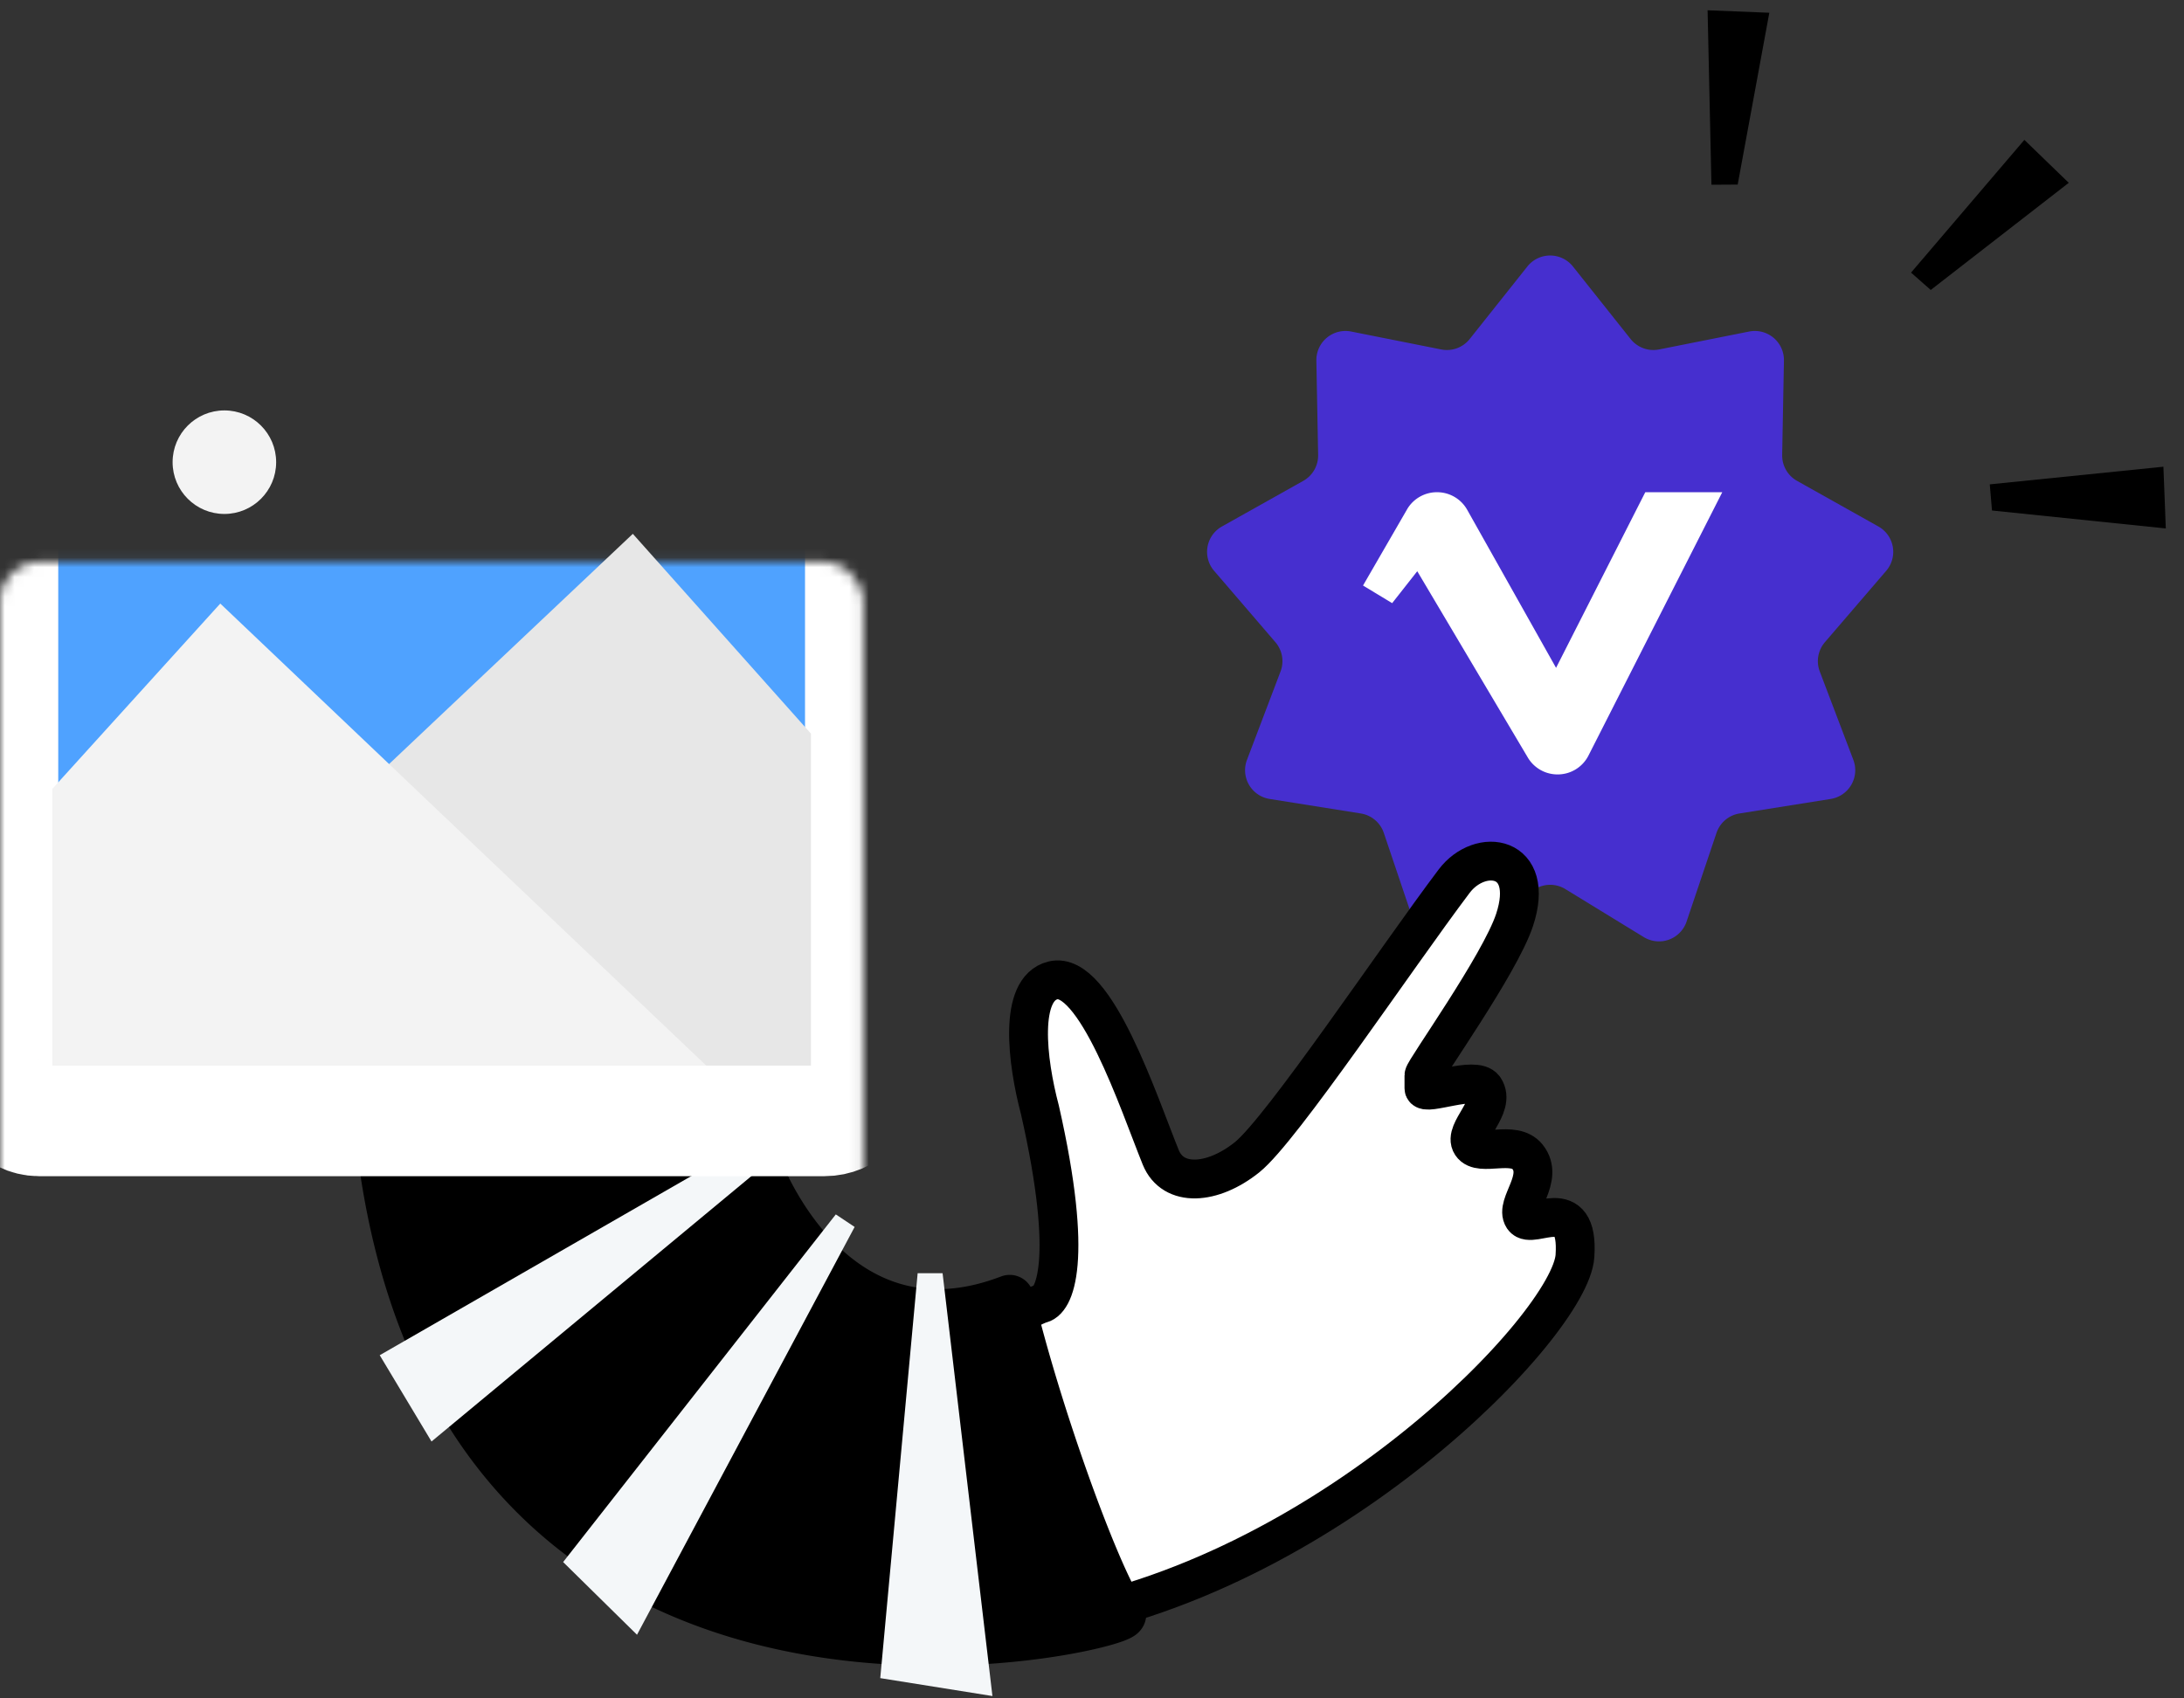 <svg width="225" height="175" fill="none" xmlns="http://www.w3.org/2000/svg"><rect width="100%" height="100%" fill="#333333" stroke="none"/><path fill-rule="evenodd" clip-rule="evenodd" d="M161.267 91.611a3 3 0 0 0-3.133 0l-8.08 4.947a3 3 0 0 1-4.409-1.6l-3.082-9.136a3 3 0 0 0-2.371-2.003l-9.394-1.496a3 3 0 0 1-2.332-4.028l3.457-9.104a3 3 0 0 0-.528-3.02l-6.316-7.354a3 3 0 0 1 .809-4.57l8.377-4.699a3.001 3.001 0 0 0 1.532-2.672l-.182-9.717a3 3 0 0 1 3.585-2.998l9.278 1.846a3 3 0 0 0 2.934-1.075l5.94-7.472a3 3 0 0 1 4.696 0l5.94 7.472a3 3 0 0 0 2.934 1.075l9.278-1.846a3 3 0 0 1 3.585 2.998l-.182 9.717a3 3 0 0 0 1.533 2.672l8.376 4.698a3 3 0 0 1 .809 4.571l-6.316 7.354a3 3 0 0 0-.528 3.02l3.458 9.104a3 3 0 0 1-2.333 4.028l-9.394 1.496a3.001 3.001 0 0 0-2.371 2.003l-3.082 9.136a3 3 0 0 1-4.409 1.6l-8.079-4.947z" fill="#462FCF"/><path fill-rule="evenodd" clip-rule="evenodd" d="M169.5 50.718h7.931L163.64 77.867a3.553 3.553 0 0 1-3.099 1.928 3.558 3.558 0 0 1-3.178-1.8l-11.354-19.137-2.586 3.29-3.001-1.817 4.579-7.92a3.561 3.561 0 0 1 3.105-1.693 3.555 3.555 0 0 1 3.041 1.8l9.161 16.296 9.192-18.096z" fill="#fff"/><path d="M69.792 116.58H39.563c8.891 36.896 38.23 55.123 67.57 50.677 29.339-4.445 54.649-30.745 55.123-37.842.445-6.668-4.446-2.611-5.335-3.944-.889-1.334 2.223-4.058.445-6.28-1.416-1.77-4.89.056-5.779-1.277-.889-1.334 2.591-3.893 1.334-5.779-.889-1.334-6.224.832-6.224 0v-1.334c0-.501 7.811-11.394 9.335-16.003 2.223-6.724-3.54-7.557-6.223-4.001-5.928 7.853-17.782 25.605-21.338 28.45-3.556 2.845-7.629 3.112-8.891 0-2.223-5.482-6.749-19.317-11.113-18.226-3.557.889-2.668 8.298-1.334 13.336 3.556 15.648 1.482 19.856 0 20.004-21.693 9.958-33.933-7.705-37.341-17.781z" fill="#fff" stroke="#000" stroke-width="4" stroke-linejoin="round"/><path d="M115.579 166.313c-2.649-3.806-8.742-20.597-11.558-32.452-16.714 6.402-25.19-9.723-27.116-16.836H39.119c7.557 67.57 77.349 50.565 76.46 49.288z" fill="#000"/><path d="m104.021 133.861 2.433-.577a2.502 2.502 0 0 0-3.327-1.757l.894 2.334zm11.558 32.452-2.051 1.428 2.051-1.428zm-76.46-49.288v-2.5h-2.795l.31 2.778 2.485-.278zm37.786 0 2.413-.653-.5-1.847h-1.913v2.5zm24.684 17.414c1.435 6.041 3.692 13.294 5.92 19.51 1.116 3.111 2.233 5.988 3.247 8.343.988 2.296 1.95 4.269 2.772 5.449l4.103-2.857c-.503-.723-1.296-2.275-2.283-4.569-.962-2.234-2.041-5.01-3.132-8.053-2.185-6.095-4.382-13.165-5.762-18.978l-4.865 1.155zm11.939 33.302a2.452 2.452 0 0 1-.418-1.734c.074-.542.309-.919.448-1.108.259-.35.538-.519.56-.533.109-.07.126-.061-.064.012-.328.126-.925.312-1.796.528-1.719.426-4.291.913-7.461 1.261-6.347.698-14.938.821-23.742-1.122-8.791-1.94-17.708-5.92-24.875-13.367-7.15-7.428-12.738-18.492-14.576-34.93l-4.97.555c1.94 17.347 7.91 29.495 15.944 37.843 8.017 8.329 17.91 12.687 27.4 14.782 9.478 2.092 18.64 1.948 25.365 1.209 3.367-.37 6.16-.893 8.117-1.378.967-.239 1.786-.483 2.386-.713.274-.106.634-.257.956-.461.128-.082.481-.312.779-.717.16-.216.406-.619.483-1.184a2.542 2.542 0 0 0-.433-1.8l-4.103 2.857zm-74.409-48.216h37.786v-5H39.119v5zm35.373-1.846c1.045 3.861 3.836 10.137 8.727 14.666 2.475 2.292 5.541 4.185 9.23 5.024 3.707.844 7.875.585 12.467-1.173l-1.789-4.669c-3.765 1.442-6.925 1.568-9.568.967-2.662-.606-4.969-1.989-6.943-3.817-4.007-3.711-6.418-9.054-7.298-12.305l-4.826 1.307z" fill="#000"/><path d="M97.107 131.193h-2.569l-3.852 41.719 11.557 1.846-5.136-43.565zM88.046 126.424l-1.94-1.293-28.091 35.822 7.611 7.49 22.42-42.019zM81.013 118.194l-1.316-1.89L39.12 139.64l5.335 8.891 36.559-30.337z" fill="#F4F7F9"/><mask id="a" fill="#fff"><rect y="28.951" width="88.935" height="86.24" rx="4"/></mask><rect y="28.951" width="88.935" height="86.24" rx="4" fill="#4FA2FF" stroke="#fff" stroke-width="12" mask="url(#a)"/><path d="m65.195 55.004 18.35 20.586v34.212H7.187l58.008-54.798z" fill="#E7E7E7"/><path d="M22.694 62.19 5.39 81.284v28.518h67.375L22.694 62.19z" fill="#F3F3F3"/><path d="m205.219 52.602-.229-2.694 17.888-1.818.249 6.36-17.908-1.848zM198.908 29.877l-2.028-1.788 11.674-13.676 4.574 4.425-14.22 11.04zM179.02 19.019l-2.704.016-.397-17.976 6.36.255-3.259 17.705z" fill="#000"/><circle cx="23.116" cy="47.623" r="5.334" fill="#F3F3F3"/></svg>